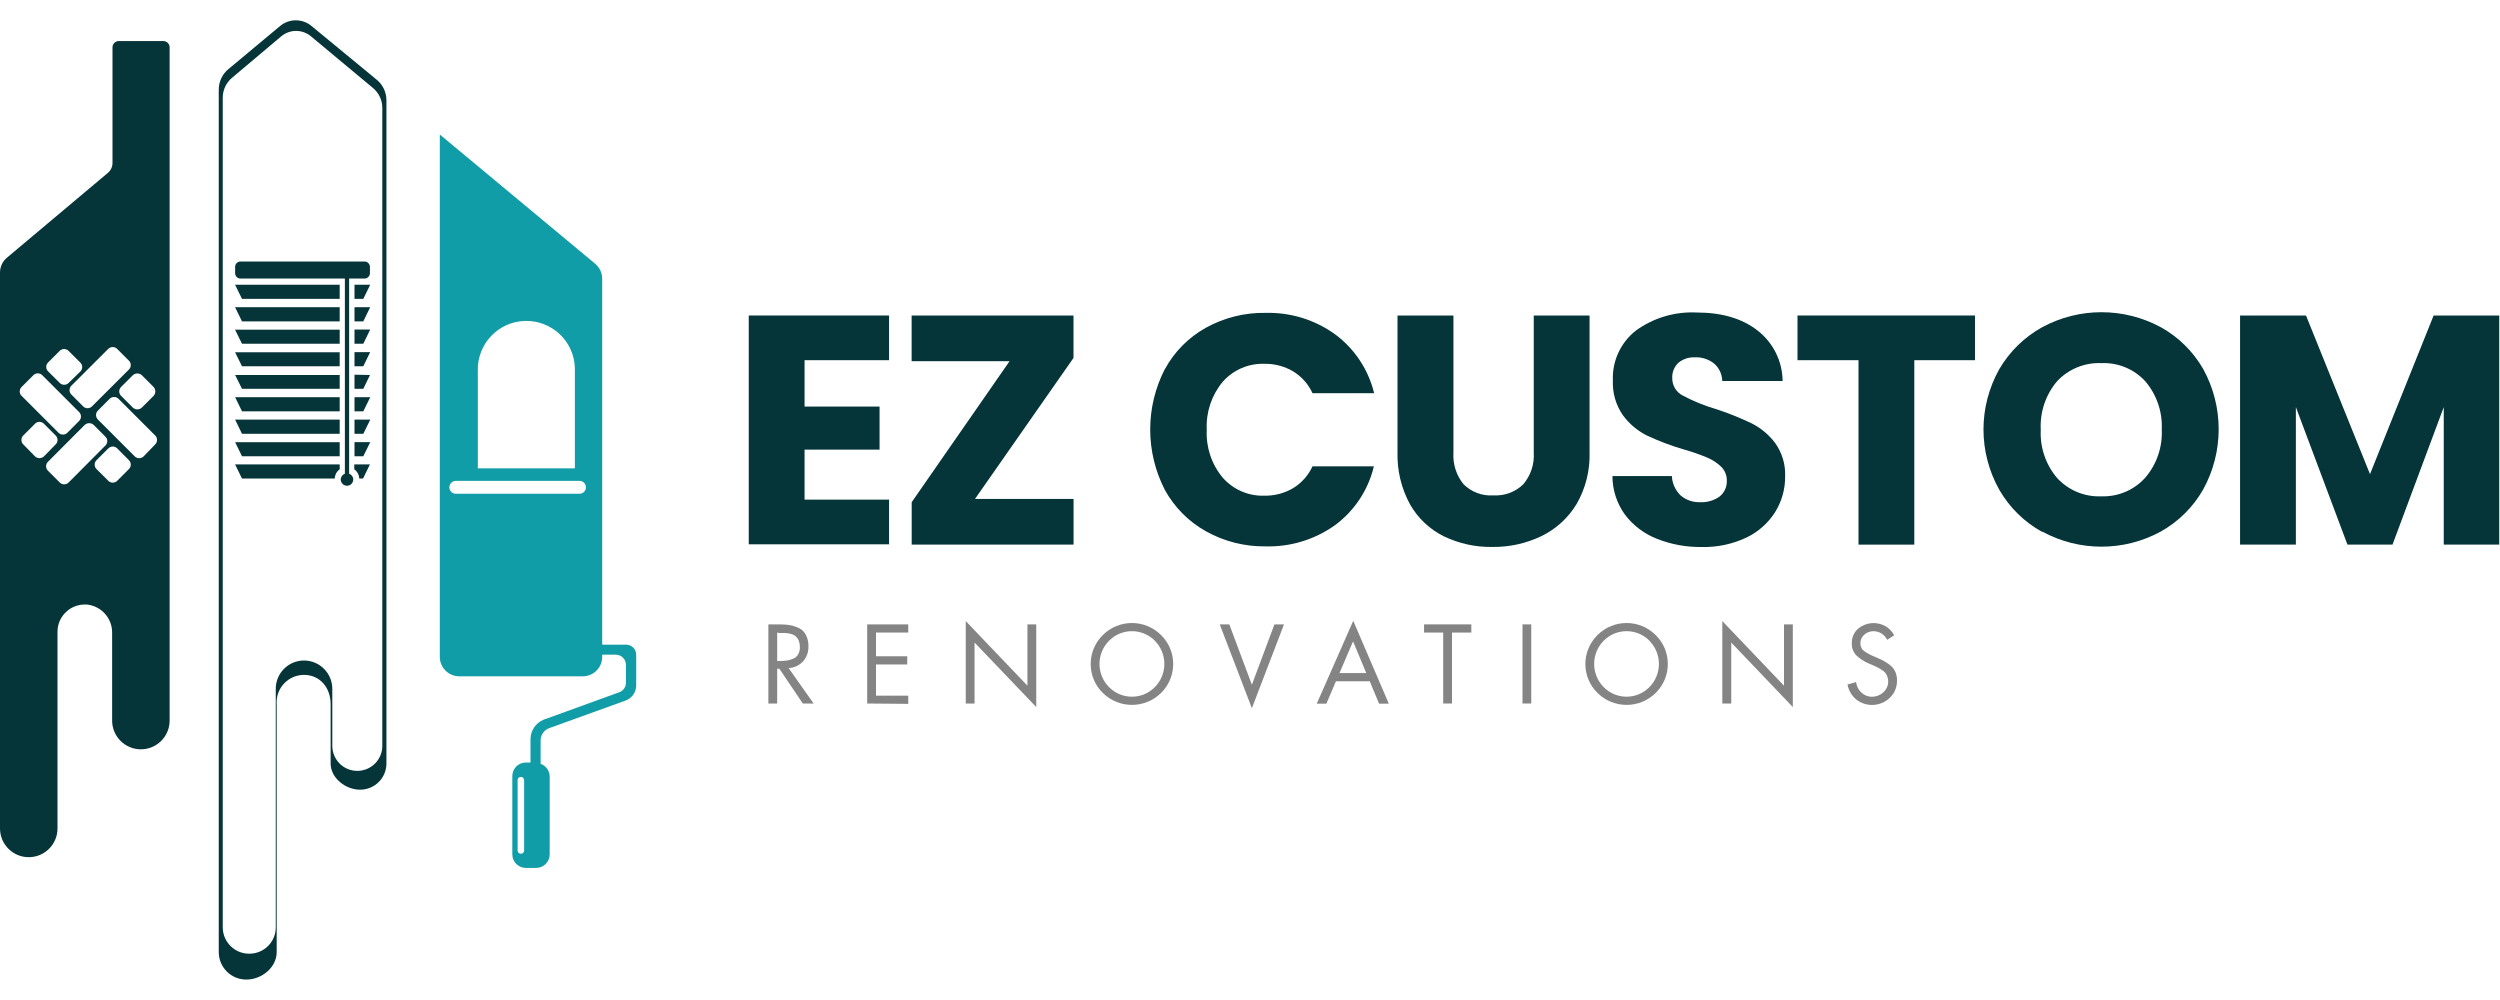 <?xml version="1.0" encoding="UTF-8"?>
<svg xmlns="http://www.w3.org/2000/svg" id="Layer_1" data-name="Layer 1" viewBox="0 0 400 160">
  <defs>
    <style>
      .cls-1 {
        fill: #119da8;
      }

      .cls-2 {
        fill: #053539;
      }

      .cls-3 {
        fill: #848484;
      }
    </style>
  </defs>
  <path class="cls-3" d="M124.35,107v5.56h-1.41v-12.66h1.83c.59,0,1.17.04,1.75.15.51.1,1,.28,1.46.52.44.25.78.63,1,1.09.26.54.39,1.14.37,1.74.03.88-.27,1.74-.85,2.41-.6.65-1.43,1.04-2.32,1.08l4,5.67h-1.73l-3.75-5.56h-.35ZM124.35,101.21v4.55h.44c.39,0,.79-.03,1.18-.08.34-.06.68-.17,1-.31.32-.14.58-.39.75-.7.19-.36.28-.76.26-1.17,0-.34-.06-.68-.18-1-.11-.25-.26-.48-.46-.67-.21-.18-.45-.31-.72-.38-.28-.08-.57-.14-.86-.16-.33-.02-.67-.02-1,0l-.41-.08Z"></path>
  <path class="cls-3" d="M138.75,112.56v-12.66h6.57v1.31h-5.16v3.79h5v1.31h-5v5h5.16v1.31l-6.57-.06Z"></path>
  <path class="cls-3" d="M154.52,112.56v-13.19l9.87,10.34v-9.81h1.41v13.23l-9.87-10.32v9.75h-1.41Z"></path>
  <path class="cls-3" d="M176.45,101.61c2.57-2.57,6.75-2.57,9.32,0,0,0,0,0,0,0,2.56,2.51,2.59,6.62.08,9.18-.03.03-.05.05-.08.08-2.58,2.55-6.74,2.55-9.32,0-2.56-2.51-2.59-6.62-.08-9.18.03-.03.05-.05.08-.08h0ZM184.79,102.53c-1.99-2.03-5.25-2.06-7.28-.07-.02.02-.04.04-.07.07-2.03,2.05-2.03,5.35,0,7.4,1.99,2.03,5.24,2.06,7.27.07.02-.02.05-.05.07-.07,2.02-2.05,2.02-5.35,0-7.4h.01Z"></path>
  <path class="cls-3" d="M196.69,99.9l3.61,9.66,3.61-9.66h1.53l-5.14,13.42-5.14-13.42h1.53Z"></path>
  <path class="cls-3" d="M219.16,109h-5.41l-1.53,3.59h-1.54l5.84-13.26,5.69,13.26h-1.56l-1.49-3.59ZM218.6,107.69l-2.11-5.07-2.17,5.07h4.28Z"></path>
  <path class="cls-3" d="M232.32,101.21v11.35h-1.41v-11.35h-3.06v-1.31h7.56v1.31h-3.09Z"></path>
  <path class="cls-3" d="M245,99.9v12.66h-1.4v-12.66h1.4Z"></path>
  <path class="cls-3" d="M255.6,101.61c2.57-2.57,6.73-2.57,9.31,0,0,0,0,0,0,0,2.56,2.51,2.59,6.62.08,9.18-.03.03-.05.05-.08.08-2.58,2.55-6.73,2.55-9.31,0-2.56-2.51-2.59-6.62-.08-9.18.03-.03.05-.05.08-.08ZM263.93,102.53c-1.99-2.03-5.25-2.06-7.28-.07-.02.02-.04.04-.07.07-2.02,2.05-2.02,5.35,0,7.4,1.98,2.02,5.23,2.06,7.25.08.03-.02.05-.05.08-.08,2.02-2.05,2.02-5.35,0-7.4h.02Z"></path>
  <path class="cls-3" d="M275.57,112.56v-13.19l9.87,10.34v-9.81h1.41v13.23l-9.85-10.32v9.75h-1.43Z"></path>
  <path class="cls-3" d="M303.07,101.65l-1.13.72c-.4-.84-1.25-1.38-2.18-1.38-.55,0-1.07.19-1.48.56-.41.36-.63.87-.62,1.41,0,.24.06.48.17.7.12.23.3.43.52.57.19.14.39.26.6.37.22.13.45.24.69.34l.84.37c.41.17.81.37,1.19.6.34.19.65.42.94.68.3.28.53.62.68,1,.16.41.24.85.23,1.29.02,1.05-.4,2.06-1.16,2.78-1.49,1.42-3.8,1.51-5.4.23-.71-.61-1.19-1.45-1.36-2.37l1.37-.39c.08.64.37,1.23.84,1.67.45.44,1.07.69,1.7.68.68,0,1.33-.25,1.82-.71.51-.44.79-1.09.78-1.76,0-.27-.05-.53-.14-.78-.08-.21-.19-.4-.32-.58-.17-.18-.35-.34-.56-.47-.2-.13-.4-.25-.61-.36l-.7-.33-.78-.33c-.74-.32-1.42-.76-2-1.31-.49-.52-.75-1.22-.71-1.93-.03-.89.34-1.74,1-2.33,1.25-1.04,3.01-1.19,4.42-.38.58.35,1.05.84,1.36,1.44Z"></path>
  <path class="cls-2" d="M128.73,57.63v7.42h12v6.89h-12v8h13.52v7.15h-22.45v-36.61h22.45v7.15h-13.52Z"></path>
  <path class="cls-2" d="M156,79.83h15.77v7.31h-25.9v-6.79l15.66-22.56h-15.67v-7.31h25.9v6.79l-15.76,22.56Z"></path>
  <path class="cls-2" d="M186.38,59.07c1.51-2.79,3.79-5.09,6.56-6.63,2.91-1.61,6.2-2.44,9.53-2.38,4-.11,7.93,1.1,11.17,3.45,3.11,2.31,5.31,5.64,6.22,9.4h-9.86c-.66-1.45-1.75-2.67-3.11-3.5-1.38-.81-2.97-1.23-4.57-1.2-2.54-.09-4.99.96-6.68,2.87-1.79,2.15-2.7,4.89-2.56,7.68-.14,2.79.77,5.53,2.56,7.67,1.68,1.91,4.13,2.97,6.68,2.88,1.6.03,3.19-.39,4.57-1.2,1.36-.83,2.45-2.05,3.11-3.5h9.82c-.89,3.76-3.08,7.08-6.18,9.39-3.25,2.33-7.17,3.53-11.17,3.42-3.33.04-6.62-.79-9.53-2.42-2.76-1.54-5.04-3.84-6.56-6.61-3.13-6.07-3.13-13.28,0-19.35v.03Z"></path>
  <path class="cls-2" d="M232.55,50.48v21.93c-.12,1.83.46,3.65,1.62,5.07,1.25,1.25,2.98,1.9,4.75,1.78,1.78.11,3.53-.53,4.81-1.78,1.19-1.41,1.79-3.23,1.67-5.07v-21.93h8.93v21.88c.09,2.91-.63,5.79-2.09,8.31-1.34,2.21-3.29,3.98-5.61,5.11-2.45,1.17-5.14,1.77-7.86,1.73-2.68.05-5.34-.54-7.76-1.7-2.27-1.13-4.16-2.91-5.41-5.12-1.39-2.55-2.08-5.43-2-8.33v-21.88h8.95Z"></path>
  <path class="cls-2" d="M265.09,86.2c-2.02-.79-3.79-2.13-5.1-3.86-1.3-1.8-2-3.95-2-6.17h9.51c.05,1.18.56,2.29,1.41,3.11.86.73,1.96,1.11,3.09,1.07,1.12.06,2.23-.26,3.14-.91.76-.61,1.19-1.55,1.15-2.53.02-.85-.31-1.66-.92-2.25-.65-.62-1.41-1.11-2.24-1.46-1.24-.51-2.5-.95-3.79-1.31-1.99-.58-3.92-1.32-5.8-2.19-1.53-.76-2.85-1.87-3.86-3.24-1.14-1.63-1.71-3.6-1.62-5.59-.13-3.11,1.25-6.09,3.71-8,2.81-2.03,6.23-3.04,9.69-2.87,4.04,0,7.29.96,9.76,2.89,2.49,1.94,3.97,4.91,4,8.07h-9.66c-.02-1.07-.49-2.09-1.3-2.79-.88-.7-1.97-1.05-3.09-1-.95-.04-1.87.26-2.61.86-.69.64-1.05,1.55-1,2.48-.01,1.16.63,2.24,1.67,2.77,1.66.89,3.42,1.61,5.23,2.14,1.97.64,3.9,1.41,5.77,2.3,1.48.74,2.77,1.81,3.77,3.13,1.13,1.56,1.7,3.45,1.62,5.38.02,2.01-.53,3.98-1.59,5.69-1.11,1.76-2.7,3.18-4.58,4.08-2.24,1.06-4.69,1.58-7.16,1.52-2.46.04-4.91-.41-7.2-1.32Z"></path>
  <path class="cls-2" d="M316,50.48v7.15h-9.71v29.51h-8.93v-29.51h-9.76v-7.15h28.4Z"></path>
  <path class="cls-2" d="M326.74,85.1c-2.85-1.57-5.21-3.89-6.84-6.71-3.39-6.01-3.39-13.34,0-19.35,1.64-2.8,4-5.11,6.84-6.68,5.93-3.21,13.07-3.21,19,0,2.81,1.56,5.14,3.86,6.75,6.64,3.33,6.02,3.33,13.33,0,19.35-1.61,2.81-3.96,5.13-6.79,6.71-5.9,3.21-13.03,3.21-18.93,0l-.03.04ZM343.24,76.43c1.83-2.14,2.78-4.9,2.64-7.72.13-2.81-.81-5.57-2.64-7.71-1.79-1.95-4.35-3.01-7-2.9-2.67-.12-5.25.93-7.08,2.87-1.85,2.16-2.79,4.95-2.64,7.79-.14,2.83.8,5.6,2.64,7.75,1.82,1.96,4.41,3.02,7.08,2.9,2.66.09,5.22-1,7-2.98Z"></path>
  <path class="cls-2" d="M399.88,50.48v36.66h-8.88v-22l-8.2,22h-7.21l-8.25-22v22h-8.93v-36.66h10.55l10.24,25.38,10.18-25.38h10.5Z"></path>
  <path class="cls-2" d="M60.27,12.75l-10.44-8.6c-1.45-1.2-3.55-1.2-5,0l-8.29,6.91c-.98.81-1.54,2.02-1.54,3.29v138.01c.02,2.42,1.98,4.37,4.39,4.37h.04c2.45,0,4.84-1.96,4.84-4.38v-39.67c-.01-.09-.01-.19-.01-.28v-.04c0-2.41,1.95-4.36,4.36-4.38,2.62,0,4.28,2.09,4.28,4.68v9.5c0,1.16.59,2.2,1.48,2.96.88.76,2.06,1.23,3.22,1.23h.01c2.32.01,4.21-1.86,4.22-4.18V16.05c0-1.28-.57-2.49-1.56-3.3ZM61.17,119.34c0,2.21-1.79,4-4,4-1.11,0-2.11-.45-2.83-1.17-.72-.73-1.17-1.73-1.17-2.83v-9.14c-.01-2.49-2.03-4.51-4.52-4.52-1.25,0-2.38.5-3.2,1.32s-1.33,1.95-1.33,3.2v38.17c.01,2.33-1.87,4.21-4.2,4.22h-.07c-2.3,0-4.18-1.86-4.21-4.17V15.62c0-1.22.54-2.38,1.47-3.16l7.89-6.65c1.37-1.15,3.38-1.15,4.75,0l9.93,8.27c.94.79,1.49,1.95,1.49,3.18v102.08Z"></path>
  <path class="cls-2" d="M26.1,6.57h-7.1c-.55,0-1,.45-1,1v18.5c0,.61-.27,1.19-.73,1.58L1.11,41.23c-.71.59-1.11,1.46-1.11,2.38v88.94c0,2.54,2.06,4.6,4.6,4.6,2.54,0,4.6-2.06,4.6-4.6v-31.47c0-2.42,1.98-4.37,4.4-4.36.12,0,.23,0,.34.01,2.31.26,4.05,2.23,4,4.56v14c0,2.54,2.06,4.6,4.6,4.6s4.6-2.06,4.6-4.6h0V7.61c.02-.55-.41-1.02-.96-1.04-.03,0-.05,0-.08,0ZM22.71,60.05l1.84,1.84c.4.41.4,1.06,0,1.47l-1.84,1.84c-.41.4-1.06.4-1.47,0l-1.84-1.84c-.41-.37-.43-1.01-.06-1.41.02-.02.04-.04.06-.06l1.84-1.84c.41-.4,1.06-.4,1.47,0ZM17.3,55.84c.38-.4,1.01-.42,1.41-.05.02.01.03.03.05.05l1.84,1.84c.41.37.43,1.01.06,1.41-.02.02-.04.04-.06.06l-5.86,5.85c-.38.4-1.01.42-1.41.05-.02-.02-.03-.03-.05-.05l-1.84-1.85c-.4-.38-.42-1.01-.05-1.41.02-.02.03-.03.05-.05l5.86-5.85ZM7.69,58l1.84-1.84c.38-.4,1.01-.42,1.41-.05.02.02.03.03.05.05l1.85,1.84c.4.38.42,1.01.05,1.41-.02.02-.03.03-.05.05l-1.84,1.79c-.38.4-1.01.42-1.41.05-.02-.02-.03-.03-.05-.05l-1.85-1.84c-.39-.39-.39-1.02,0-1.41ZM3.48,61.89l1.84-1.84c.38-.4,1.01-.42,1.41-.05.02.02.03.03.05.05l5.86,5.86c.4.38.42,1.01.05,1.41-.02.02-.03.03-.05.05l-1.84,1.85c-.38.4-1.01.42-1.41.05-.02-.02-.03-.03-.05-.05l-5.86-5.86c-.41-.37-.43-1.01-.06-1.41.02-.02.04-.04.06-.06ZM5.58,73l-1.84-1.88c-.4-.38-.42-1.01-.05-1.41.02-.02.03-.03.05-.05l1.84-1.84c.37-.41,1.01-.43,1.41-.06.02.02.04.04.06.06l1.84,1.84c.4.38.42,1.01.05,1.41-.02.02-.03.03-.05.05l-1.84,1.88c-.41.4-1.06.4-1.47,0ZM11,77.18c-.38.4-1.01.42-1.41.05-.02-.02-.03-.03-.05-.05l-1.85-1.85c-.4-.38-.42-1.01-.05-1.41.02-.02.03-.03.05-.05l5.85-5.87c.41-.39,1.05-.39,1.46,0l1.84,1.84c.41.37.43,1.01.06,1.41-.02.02-.04.04-.06.06l-5.84,5.87ZM20.61,75.07l-1.84,1.84c-.38.4-1.01.42-1.41.05-.02-.02-.03-.03-.05-.05l-1.85-1.84c-.4-.38-.42-1.01-.05-1.41.02-.02.03-.03.05-.05l1.85-1.85c.38-.4,1.01-.42,1.41-.05.02.02.03.03.05.05l1.84,1.85c.4.38.42,1.01.04,1.41-.02.02-.03.03-.05.05h.01ZM24.82,71.12l-1.82,1.88c-.38.4-1.01.42-1.41.05-.02-.02-.03-.03-.05-.05l-5.86-5.86c-.4-.38-.42-1.01-.05-1.41.02-.02.03-.03.05-.05l1.84-1.85c.38-.4,1.01-.42,1.41-.05.02.01.03.03.05.05l5.86,5.86c.39.39.38,1.03-.01,1.41,0,0-.01.01-.02.02h.01Z"></path>
  <g>
    <polygon class="cls-2" points="38.72 58.6 54.35 58.6 54.35 56.36 37.61 56.36 38.72 58.6"></polygon>
    <polygon class="cls-2" points="38.72 55 54.35 55 54.35 52.75 37.61 52.75 38.72 55"></polygon>
    <polygon class="cls-2" points="56.72 47.82 58.13 47.82 59.23 45.56 56.72 45.56 56.72 47.82"></polygon>
    <polygon class="cls-2" points="56.72 58.6 58.13 58.6 59.23 56.34 56.72 56.34 56.72 58.6"></polygon>
    <polygon class="cls-2" points="38.72 51.42 54.35 51.42 54.35 49.15 37.61 49.15 38.72 51.42"></polygon>
    <path class="cls-2" d="M55.86,75.79v-31.22h2.47c.47,0,.86-.39.86-.86v-1s0,0,0-.01c0-.47-.39-.86-.86-.86h-19.86c-.47,0-.86.4-.85.87v1c0,.47.39.86.86.86h16.7v31.22c-.38.14-.66.5-.66.93,0,.55.45,1,1,1s1-.45,1-1c0-.43-.28-.79-.66-.93Z"></path>
    <polygon class="cls-2" points="38.72 47.82 54.35 47.82 54.35 45.56 37.61 45.56 38.72 47.82"></polygon>
    <polygon class="cls-2" points="56.72 55 58.13 55 59.23 52.73 56.72 52.73 56.72 55"></polygon>
    <polygon class="cls-2" points="56.72 49.15 56.72 51.42 58.13 51.42 59.23 49.15 56.72 49.15"></polygon>
    <path class="cls-2" d="M38.72,76.57h14.84c.02-.59.31-1.14.79-1.48v-.79h-16.74l1.11,2.27Z"></path>
    <path class="cls-2" d="M56.68,75.08c.48.35.78.9.8,1.49h.61l1.1-2.27h-2.51v.78Z"></path>
    <polygon class="cls-2" points="56.72 65.81 58.13 65.81 59.24 63.55 56.72 63.55 56.72 65.81"></polygon>
    <polygon class="cls-2" points="56.72 62.21 58.13 62.21 59.2 60 56.72 59.95 56.72 62.21"></polygon>
    <polygon class="cls-2" points="38.72 62.21 54.35 62.21 54.35 60 37.62 60 38.72 62.21"></polygon>
    <polygon class="cls-2" points="56.72 73 58.13 73 59.24 70.74 56.72 70.74 56.72 73"></polygon>
    <polygon class="cls-2" points="56.72 69.41 58.13 69.41 59.24 67.14 56.72 67.14 56.72 69.41"></polygon>
    <polygon class="cls-2" points="38.72 65.81 54.35 65.81 54.35 63.55 37.62 63.55 38.72 65.81"></polygon>
    <polygon class="cls-2" points="38.72 69.41 54.35 69.41 54.35 67.14 37.62 67.14 38.72 69.41"></polygon>
    <polygon class="cls-2" points="38.72 73 54.35 73 54.35 70.75 37.62 70.75 38.72 73"></polygon>
  </g>
  <path class="cls-1" d="M100.15,103.15h-3.8v-58.56c0-.92-.41-1.8-1.12-2.39l-24.86-20.68v83.58c0,1.71,1.38,3.1,3.09,3.11,0,0,0,0,.01,0h19.78c1.71,0,3.1-1.39,3.1-3.1,0,0,0,0,0-.01v-.35h2.18c.89,0,1.61.73,1.62,1.62v2.87c0,.68-.43,1.29-1.07,1.52l-11.68,4.24h0l-.38.13h0c-1.31.52-2.16,1.79-2.14,3.2v3.67h-.74c-1.2,0-2.17.97-2.17,2.17v12.53c0,1.2.97,2.17,2.17,2.17h1.64c1.2,0,2.17-.97,2.17-2.17v-12.49c-.02-.9-.6-1.7-1.45-2v-3.71c-.02-.89.54-1.7,1.38-2l12.18-4.4h0c1-.35,1.68-1.27,1.73-2.32v-5c.02-.88-.69-1.61-1.57-1.63-.02,0-.05,0-.07,0ZM76.45,59.39c-.15-4.29,3.2-7.89,7.49-8.04s7.89,3.2,8.04,7.49c0,.19,0,.37,0,.56v15.53h-15.53v-15.53ZM92.72,79h-19.79c-.57,0-1.03-.46-1.03-1.03s.46-1.03,1.03-1.03h19.79c.57,0,1.03.46,1.03,1.03s-.46,1.03-1.03,1.03ZM83.86,136.09c0,.28-.23.51-.51.51,0,0,0,0-.01,0-.28,0-.51-.22-.52-.5,0,0,0,0,0-.01v-11.27c0-.29.23-.52.52-.52.28,0,.51.24.52.52v11.27Z"></path>
</svg>
